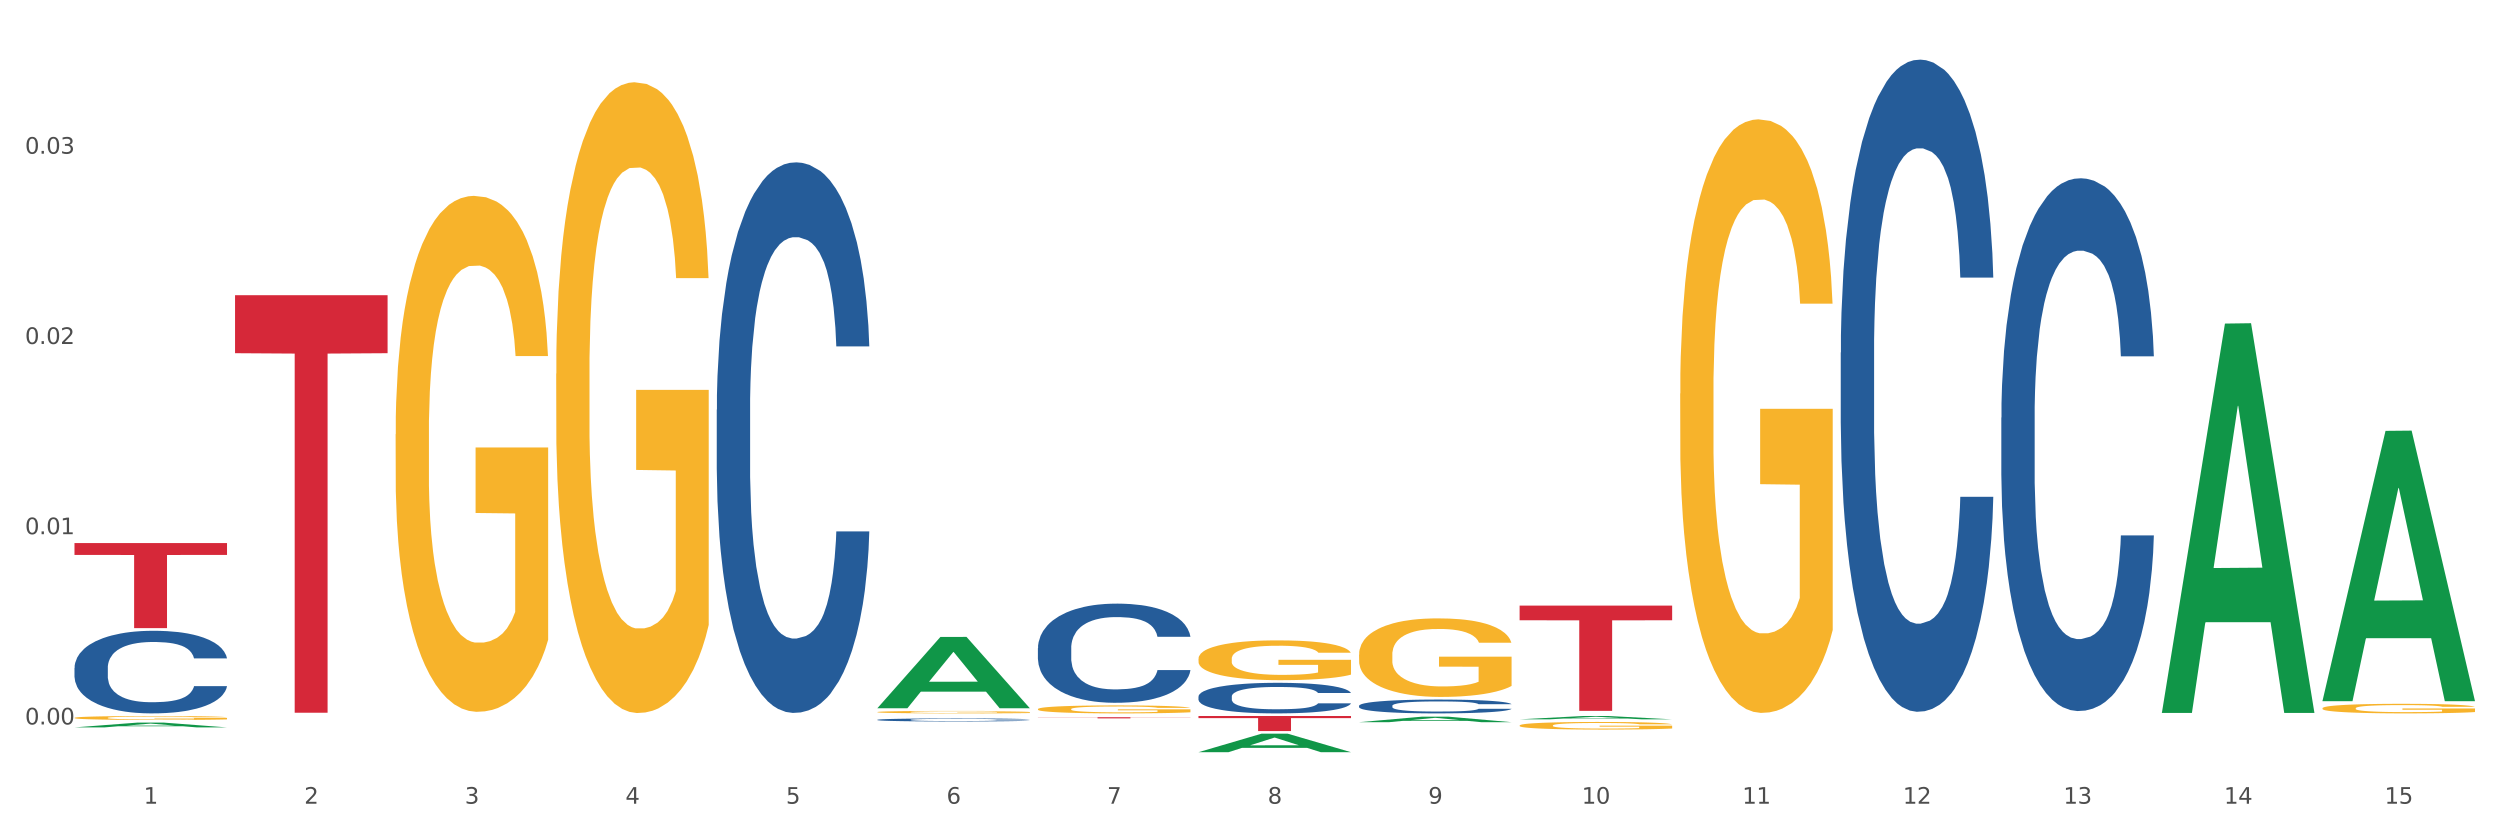 <?xml version="1.0" encoding="utf-8" standalone="no"?>
<!DOCTYPE svg PUBLIC "-//W3C//DTD SVG 1.1//EN"
  "http://www.w3.org/Graphics/SVG/1.1/DTD/svg11.dtd">
<svg xmlns:xlink="http://www.w3.org/1999/xlink" width="1080pt" height="360pt" viewBox="0 0 1080 360" xmlns="http://www.w3.org/2000/svg" version="1.1">
 <rect x="0" y="0" width="1080" height="360" fill="#333333" stroke="none"/>
 <defs>
  <style type="text/css">*{stroke-linejoin: round; stroke-linecap: butt}</style>
 </defs>
 <g id="figure_1">
  <g id="patch_1">
   <path d="M 0 360 
L 1080 360 
L 1080 0 
L 0 0 
z
" style="fill: #ffffff; stroke: #ffffff; stroke-linejoin: miter"/>
  </g>
  <g id="axes_1">
   <g id="matplotlib.axis_1">
    <g id="xtick_1">
     <g id="text_1">
      <!-- 1 -->
      <g style="fill: #4d4d4d" transform="translate(62.07 347.204) scale(0.096 -0.096)">
       <defs>
        <path id="DejaVuSans-31" d="M 794 531 
L 1825 531 
L 1825 4091 
L 703 3866 
L 703 4441 
L 1819 4666 
L 2450 4666 
L 2450 531 
L 3481 531 
L 3481 0 
L 794 0 
L 794 531 
z
" transform="scale(0.016)"/>
       </defs>
       <use xlink:href="#DejaVuSans-31"/>
      </g>
     </g>
    </g>
    <g id="xtick_2">
     <g id="text_2">
      <!-- 2 -->
      <g style="fill: #4d4d4d" transform="translate(131.436 347.204) scale(0.096 -0.096)">
       <defs>
        <path id="DejaVuSans-32" d="M 1228 531 
L 3431 531 
L 3431 0 
L 469 0 
L 469 531 
Q 828 903 1448 1529 
Q 2069 2156 2228 2338 
Q 2531 2678 2651 2914 
Q 2772 3150 2772 3378 
Q 2772 3750 2511 3984 
Q 2250 4219 1831 4219 
Q 1534 4219 1204 4116 
Q 875 4013 500 3803 
L 500 4441 
Q 881 4594 1212 4672 
Q 1544 4750 1819 4750 
Q 2544 4750 2975 4387 
Q 3406 4025 3406 3419 
Q 3406 3131 3298 2873 
Q 3191 2616 2906 2266 
Q 2828 2175 2409 1742 
Q 1991 1309 1228 531 
z
" transform="scale(0.016)"/>
       </defs>
       <use xlink:href="#DejaVuSans-32"/>
      </g>
     </g>
    </g>
    <g id="xtick_3">
     <g id="text_3">
      <!-- 3 -->
      <g style="fill: #4d4d4d" transform="translate(200.802 347.204) scale(0.096 -0.096)">
       <defs>
        <path id="DejaVuSans-33" d="M 2597 2516 
Q 3050 2419 3304 2112 
Q 3559 1806 3559 1356 
Q 3559 666 3084 287 
Q 2609 -91 1734 -91 
Q 1441 -91 1130 -33 
Q 819 25 488 141 
L 488 750 
Q 750 597 1062 519 
Q 1375 441 1716 441 
Q 2309 441 2620 675 
Q 2931 909 2931 1356 
Q 2931 1769 2642 2001 
Q 2353 2234 1838 2234 
L 1294 2234 
L 1294 2753 
L 1863 2753 
Q 2328 2753 2575 2939 
Q 2822 3125 2822 3475 
Q 2822 3834 2567 4026 
Q 2313 4219 1838 4219 
Q 1578 4219 1281 4162 
Q 984 4106 628 3988 
L 628 4550 
Q 988 4650 1302 4700 
Q 1616 4750 1894 4750 
Q 2613 4750 3031 4423 
Q 3450 4097 3450 3541 
Q 3450 3153 3228 2886 
Q 3006 2619 2597 2516 
z
" transform="scale(0.016)"/>
       </defs>
       <use xlink:href="#DejaVuSans-33"/>
      </g>
     </g>
    </g>
    <g id="xtick_4">
     <g id="text_4">
      <!-- 4 -->
      <g style="fill: #4d4d4d" transform="translate(270.169 347.204) scale(0.096 -0.096)">
       <defs>
        <path id="DejaVuSans-34" d="M 2419 4116 
L 825 1625 
L 2419 1625 
L 2419 4116 
z
M 2253 4666 
L 3047 4666 
L 3047 1625 
L 3713 1625 
L 3713 1100 
L 3047 1100 
L 3047 0 
L 2419 0 
L 2419 1100 
L 313 1100 
L 313 1709 
L 2253 4666 
z
" transform="scale(0.016)"/>
       </defs>
       <use xlink:href="#DejaVuSans-34"/>
      </g>
     </g>
    </g>
    <g id="xtick_5">
     <g id="text_5">
      <!-- 5 -->
      <g style="fill: #4d4d4d" transform="translate(339.535 347.204) scale(0.096 -0.096)">
       <defs>
        <path id="DejaVuSans-35" d="M 691 4666 
L 3169 4666 
L 3169 4134 
L 1269 4134 
L 1269 2991 
Q 1406 3038 1543 3061 
Q 1681 3084 1819 3084 
Q 2600 3084 3056 2656 
Q 3513 2228 3513 1497 
Q 3513 744 3044 326 
Q 2575 -91 1722 -91 
Q 1428 -91 1123 -41 
Q 819 9 494 109 
L 494 744 
Q 775 591 1075 516 
Q 1375 441 1709 441 
Q 2250 441 2565 725 
Q 2881 1009 2881 1497 
Q 2881 1984 2565 2268 
Q 2250 2553 1709 2553 
Q 1456 2553 1204 2497 
Q 953 2441 691 2322 
L 691 4666 
z
" transform="scale(0.016)"/>
       </defs>
       <use xlink:href="#DejaVuSans-35"/>
      </g>
     </g>
    </g>
    <g id="xtick_6">
     <g id="text_6">
      <!-- 6 -->
      <g style="fill: #4d4d4d" transform="translate(408.901 347.204) scale(0.096 -0.096)">
       <defs>
        <path id="DejaVuSans-36" d="M 2113 2584 
Q 1688 2584 1439 2293 
Q 1191 2003 1191 1497 
Q 1191 994 1439 701 
Q 1688 409 2113 409 
Q 2538 409 2786 701 
Q 3034 994 3034 1497 
Q 3034 2003 2786 2293 
Q 2538 2584 2113 2584 
z
M 3366 4563 
L 3366 3988 
Q 3128 4100 2886 4159 
Q 2644 4219 2406 4219 
Q 1781 4219 1451 3797 
Q 1122 3375 1075 2522 
Q 1259 2794 1537 2939 
Q 1816 3084 2150 3084 
Q 2853 3084 3261 2657 
Q 3669 2231 3669 1497 
Q 3669 778 3244 343 
Q 2819 -91 2113 -91 
Q 1303 -91 875 529 
Q 447 1150 447 2328 
Q 447 3434 972 4092 
Q 1497 4750 2381 4750 
Q 2619 4750 2861 4703 
Q 3103 4656 3366 4563 
z
" transform="scale(0.016)"/>
       </defs>
       <use xlink:href="#DejaVuSans-36"/>
      </g>
     </g>
    </g>
    <g id="xtick_7">
     <g id="text_7">
      <!-- 7 -->
      <g style="fill: #4d4d4d" transform="translate(478.267 347.204) scale(0.096 -0.096)">
       <defs>
        <path id="DejaVuSans-37" d="M 525 4666 
L 3525 4666 
L 3525 4397 
L 1831 0 
L 1172 0 
L 2766 4134 
L 525 4134 
L 525 4666 
z
" transform="scale(0.016)"/>
       </defs>
       <use xlink:href="#DejaVuSans-37"/>
      </g>
     </g>
    </g>
    <g id="xtick_8">
     <g id="text_8">
      <!-- 8 -->
      <g style="fill: #4d4d4d" transform="translate(547.634 347.204) scale(0.096 -0.096)">
       <defs>
        <path id="DejaVuSans-38" d="M 2034 2216 
Q 1584 2216 1326 1975 
Q 1069 1734 1069 1313 
Q 1069 891 1326 650 
Q 1584 409 2034 409 
Q 2484 409 2743 651 
Q 3003 894 3003 1313 
Q 3003 1734 2745 1975 
Q 2488 2216 2034 2216 
z
M 1403 2484 
Q 997 2584 770 2862 
Q 544 3141 544 3541 
Q 544 4100 942 4425 
Q 1341 4750 2034 4750 
Q 2731 4750 3128 4425 
Q 3525 4100 3525 3541 
Q 3525 3141 3298 2862 
Q 3072 2584 2669 2484 
Q 3125 2378 3379 2068 
Q 3634 1759 3634 1313 
Q 3634 634 3220 271 
Q 2806 -91 2034 -91 
Q 1263 -91 848 271 
Q 434 634 434 1313 
Q 434 1759 690 2068 
Q 947 2378 1403 2484 
z
M 1172 3481 
Q 1172 3119 1398 2916 
Q 1625 2713 2034 2713 
Q 2441 2713 2670 2916 
Q 2900 3119 2900 3481 
Q 2900 3844 2670 4047 
Q 2441 4250 2034 4250 
Q 1625 4250 1398 4047 
Q 1172 3844 1172 3481 
z
" transform="scale(0.016)"/>
       </defs>
       <use xlink:href="#DejaVuSans-38"/>
      </g>
     </g>
    </g>
    <g id="xtick_9">
     <g id="text_9">
      <!-- 9 -->
      <g style="fill: #4d4d4d" transform="translate(617 347.204) scale(0.096 -0.096)">
       <defs>
        <path id="DejaVuSans-39" d="M 703 97 
L 703 672 
Q 941 559 1184 500 
Q 1428 441 1663 441 
Q 2288 441 2617 861 
Q 2947 1281 2994 2138 
Q 2813 1869 2534 1725 
Q 2256 1581 1919 1581 
Q 1219 1581 811 2004 
Q 403 2428 403 3163 
Q 403 3881 828 4315 
Q 1253 4750 1959 4750 
Q 2769 4750 3195 4129 
Q 3622 3509 3622 2328 
Q 3622 1225 3098 567 
Q 2575 -91 1691 -91 
Q 1453 -91 1209 -44 
Q 966 3 703 97 
z
M 1959 2075 
Q 2384 2075 2632 2365 
Q 2881 2656 2881 3163 
Q 2881 3666 2632 3958 
Q 2384 4250 1959 4250 
Q 1534 4250 1286 3958 
Q 1038 3666 1038 3163 
Q 1038 2656 1286 2365 
Q 1534 2075 1959 2075 
z
" transform="scale(0.016)"/>
       </defs>
       <use xlink:href="#DejaVuSans-39"/>
      </g>
     </g>
    </g>
    <g id="xtick_10">
     <g id="text_10">
      <!-- 10 -->
      <g style="fill: #4d4d4d" transform="translate(683.312 347.204) scale(0.096 -0.096)">
       <defs>
        <path id="DejaVuSans-30" d="M 2034 4250 
Q 1547 4250 1301 3770 
Q 1056 3291 1056 2328 
Q 1056 1369 1301 889 
Q 1547 409 2034 409 
Q 2525 409 2770 889 
Q 3016 1369 3016 2328 
Q 3016 3291 2770 3770 
Q 2525 4250 2034 4250 
z
M 2034 4750 
Q 2819 4750 3233 4129 
Q 3647 3509 3647 2328 
Q 3647 1150 3233 529 
Q 2819 -91 2034 -91 
Q 1250 -91 836 529 
Q 422 1150 422 2328 
Q 422 3509 836 4129 
Q 1250 4750 2034 4750 
z
" transform="scale(0.016)"/>
       </defs>
       <use xlink:href="#DejaVuSans-31"/>
       <use xlink:href="#DejaVuSans-30" transform="translate(63.623 0)"/>
      </g>
     </g>
    </g>
    <g id="xtick_11">
     <g id="text_11">
      <!-- 11 -->
      <g style="fill: #4d4d4d" transform="translate(752.678 347.204) scale(0.096 -0.096)">
       <use xlink:href="#DejaVuSans-31"/>
       <use xlink:href="#DejaVuSans-31" transform="translate(63.623 0)"/>
      </g>
     </g>
    </g>
    <g id="xtick_12">
     <g id="text_12">
      <!-- 12 -->
      <g style="fill: #4d4d4d" transform="translate(822.044 347.204) scale(0.096 -0.096)">
       <use xlink:href="#DejaVuSans-31"/>
       <use xlink:href="#DejaVuSans-32" transform="translate(63.623 0)"/>
      </g>
     </g>
    </g>
    <g id="xtick_13">
     <g id="text_13">
      <!-- 13 -->
      <g style="fill: #4d4d4d" transform="translate(891.411 347.204) scale(0.096 -0.096)">
       <use xlink:href="#DejaVuSans-31"/>
       <use xlink:href="#DejaVuSans-33" transform="translate(63.623 0)"/>
      </g>
     </g>
    </g>
    <g id="xtick_14">
     <g id="text_14">
      <!-- 14 -->
      <g style="fill: #4d4d4d" transform="translate(960.777 347.204) scale(0.096 -0.096)">
       <use xlink:href="#DejaVuSans-31"/>
       <use xlink:href="#DejaVuSans-34" transform="translate(63.623 0)"/>
      </g>
     </g>
    </g>
    <g id="xtick_15">
     <g id="text_15">
      <!-- 15 -->
      <g style="fill: #4d4d4d" transform="translate(1030.143 347.204) scale(0.096 -0.096)">
       <use xlink:href="#DejaVuSans-31"/>
       <use xlink:href="#DejaVuSans-35" transform="translate(63.623 0)"/>
      </g>
     </g>
    </g>
    <g id="xtick_16"/>
    <g id="xtick_17"/>
    <g id="xtick_18"/>
    <g id="xtick_19"/>
    <g id="xtick_20"/>
    <g id="xtick_21"/>
    <g id="xtick_22"/>
    <g id="xtick_23"/>
    <g id="xtick_24"/>
    <g id="xtick_25"/>
    <g id="xtick_26"/>
    <g id="xtick_27"/>
    <g id="xtick_28"/>
    <g id="xtick_29"/>
   </g>
   <g id="matplotlib.axis_2">
    <g id="ytick_1">
     <g id="text_16">
      <!-- 0.00 -->
      <g style="fill: #4d4d4d" transform="translate(10.8 312.968) scale(0.096 -0.096)">
       <defs>
        <path id="DejaVuSans-2e" d="M 684 794 
L 1344 794 
L 1344 0 
L 684 0 
L 684 794 
z
" transform="scale(0.016)"/>
       </defs>
       <use xlink:href="#DejaVuSans-30"/>
       <use xlink:href="#DejaVuSans-2e" transform="translate(63.623 0)"/>
       <use xlink:href="#DejaVuSans-30" transform="translate(95.41 0)"/>
       <use xlink:href="#DejaVuSans-30" transform="translate(159.033 0)"/>
      </g>
     </g>
    </g>
    <g id="ytick_2">
     <g id="text_17">
      <!-- 0.01 -->
      <g style="fill: #4d4d4d" transform="translate(10.8 230.781) scale(0.096 -0.096)">
       <use xlink:href="#DejaVuSans-30"/>
       <use xlink:href="#DejaVuSans-2e" transform="translate(63.623 0)"/>
       <use xlink:href="#DejaVuSans-30" transform="translate(95.41 0)"/>
       <use xlink:href="#DejaVuSans-31" transform="translate(159.033 0)"/>
      </g>
     </g>
    </g>
    <g id="ytick_3">
     <g id="text_18">
      <!-- 0.02 -->
      <g style="fill: #4d4d4d" transform="translate(10.8 148.594) scale(0.096 -0.096)">
       <use xlink:href="#DejaVuSans-30"/>
       <use xlink:href="#DejaVuSans-2e" transform="translate(63.623 0)"/>
       <use xlink:href="#DejaVuSans-30" transform="translate(95.41 0)"/>
       <use xlink:href="#DejaVuSans-32" transform="translate(159.033 0)"/>
      </g>
     </g>
    </g>
    <g id="ytick_4">
     <g id="text_19">
      <!-- 0.03 -->
      <g style="fill: #4d4d4d" transform="translate(10.8 66.407) scale(0.096 -0.096)">
       <use xlink:href="#DejaVuSans-30"/>
       <use xlink:href="#DejaVuSans-2e" transform="translate(63.623 0)"/>
       <use xlink:href="#DejaVuSans-30" transform="translate(95.41 0)"/>
       <use xlink:href="#DejaVuSans-33" transform="translate(159.033 0)"/>
      </g>
     </g>
    </g>
    <g id="ytick_5"/>
    <g id="ytick_6"/>
    <g id="ytick_7"/>
    <g id="ytick_8"/>
   </g>
   <g id="PolyCollection_1">
    <path d="M 32.175 314.234 
L 32.243 314.232 
L 59.417 312.16 
L 70.695 312.158 
L 98.073 314.238 
L 85.029 314.238 
L 79.119 313.753 
L 51.061 313.753 
L 50.857 313.761 
L 45.151 314.238 
L 32.175 314.238 
L 32.175 314.234 
L 54.594 313.464 
L 75.586 313.462 
L 65.192 312.601 
L 65.056 312.598 
L 64.92 312.603 
L 54.526 313.462 
L 54.594 313.464 
L 32.175 314.234 
z
" clip-path="url(#pb094980511)" style="fill: #109648"/>
    <path d="M 587.105 304.895 
L 587.183 304.889 
L 587.183 304.737 
L 587.416 304.529 
L 588.273 304.147 
L 589.364 303.858 
L 591.233 303.519 
L 592.246 303.377 
L 593.57 303.219 
L 596.296 302.963 
L 599.412 302.744 
L 601.593 302.624 
L 603.229 302.548 
L 606.89 302.411 
L 608.993 302.351 
L 611.174 302.302 
L 613.043 302.269 
L 616.159 302.231 
L 618.652 302.215 
L 621.534 302.209 
L 623.948 302.215 
L 627.142 302.237 
L 631.816 302.302 
L 633.607 302.34 
L 636.022 302.406 
L 638.514 302.493 
L 640.54 302.58 
L 642.877 302.706 
L 645.291 302.87 
L 647.628 303.077 
L 649.264 303.268 
L 650.588 303.47 
L 651.756 303.716 
L 652.613 303.983 
L 653.003 304.207 
L 638.748 304.207 
L 638.359 304.005 
L 637.58 303.787 
L 636.801 303.639 
L 635.944 303.519 
L 634.62 303.383 
L 633.451 303.296 
L 631.504 303.192 
L 629.713 303.126 
L 628.233 303.088 
L 626.441 303.055 
L 622.624 303.023 
L 619.898 303.023 
L 618.184 303.034 
L 616.081 303.061 
L 614.29 303.099 
L 612.186 303.165 
L 610.551 303.235 
L 608.915 303.328 
L 607.98 303.394 
L 606.578 303.514 
L 605.643 303.612 
L 604.397 303.781 
L 603.696 303.901 
L 602.45 304.213 
L 601.905 304.442 
L 601.671 304.6 
L 601.515 304.775 
L 601.515 305.626 
L 601.982 306.009 
L 602.372 306.172 
L 602.995 306.358 
L 604.163 306.598 
L 605.877 306.833 
L 607.669 307.002 
L 609.149 307.106 
L 610.551 307.182 
L 611.953 307.242 
L 613.666 307.297 
L 615.069 307.33 
L 617.172 307.362 
L 619.664 307.379 
L 621.612 307.379 
L 625.584 307.351 
L 627.376 307.324 
L 629.089 307.286 
L 630.959 307.226 
L 632.439 307.16 
L 633.296 307.111 
L 634.698 307.007 
L 635.788 306.898 
L 636.723 306.773 
L 637.346 306.664 
L 638.047 306.5 
L 638.592 306.314 
L 638.748 306.216 
L 653.003 306.216 
L 652.691 306.412 
L 652.146 306.604 
L 651.055 306.86 
L 650.199 307.007 
L 648.874 307.188 
L 647.472 307.34 
L 645.525 307.51 
L 643.733 307.635 
L 641.864 307.744 
L 639.839 307.843 
L 636.178 307.979 
L 634.853 308.017 
L 632.049 308.083 
L 629.868 308.121 
L 626.675 308.159 
L 623.403 308.181 
L 619.976 308.187 
L 616.938 308.176 
L 613.589 308.143 
L 611.485 308.11 
L 609.149 308.061 
L 606.422 307.985 
L 603.852 307.892 
L 601.437 307.783 
L 599.178 307.657 
L 597.075 307.515 
L 594.349 307.28 
L 592.324 307.051 
L 590.844 306.838 
L 589.831 306.658 
L 588.818 306.429 
L 588.273 306.271 
L 587.416 305.888 
L 587.105 305.534 
L 587.105 304.895 
z
" clip-path="url(#pb094980511)" style="fill: #255c99"/>
    <path d="M 517.739 300.911 
L 517.816 300.899 
L 517.816 300.561 
L 518.05 300.102 
L 518.907 299.258 
L 519.997 298.618 
L 521.867 297.87 
L 522.88 297.556 
L 524.204 297.206 
L 526.93 296.639 
L 530.046 296.157 
L 532.227 295.891 
L 533.863 295.722 
L 537.523 295.421 
L 539.627 295.288 
L 541.808 295.179 
L 543.677 295.107 
L 546.793 295.022 
L 549.285 294.986 
L 552.167 294.974 
L 554.582 294.986 
L 557.776 295.035 
L 562.449 295.179 
L 564.241 295.264 
L 566.656 295.409 
L 569.148 295.602 
L 571.173 295.795 
L 573.51 296.072 
L 575.925 296.434 
L 578.262 296.893 
L 579.898 297.315 
L 581.222 297.761 
L 582.39 298.304 
L 583.247 298.896 
L 583.636 299.39 
L 569.382 299.39 
L 568.992 298.944 
L 568.214 298.461 
L 567.435 298.135 
L 566.578 297.87 
L 565.254 297.568 
L 564.085 297.375 
L 562.138 297.146 
L 560.346 297.001 
L 558.866 296.917 
L 557.075 296.844 
L 553.258 296.772 
L 550.532 296.772 
L 548.818 296.796 
L 546.715 296.856 
L 544.923 296.941 
L 542.82 297.086 
L 541.184 297.243 
L 539.549 297.448 
L 538.614 297.593 
L 537.212 297.858 
L 536.277 298.075 
L 535.031 298.449 
L 534.33 298.715 
L 533.084 299.402 
L 532.538 299.909 
L 532.305 300.259 
L 532.149 300.645 
L 532.149 302.528 
L 532.616 303.372 
L 533.006 303.734 
L 533.629 304.144 
L 534.797 304.675 
L 536.511 305.194 
L 538.302 305.568 
L 539.782 305.797 
L 541.184 305.966 
L 542.587 306.099 
L 544.3 306.22 
L 545.702 306.292 
L 547.805 306.365 
L 550.298 306.401 
L 552.245 306.401 
L 556.218 306.34 
L 558.009 306.28 
L 559.723 306.196 
L 561.593 306.063 
L 563.073 305.918 
L 563.929 305.81 
L 565.331 305.58 
L 566.422 305.339 
L 567.357 305.061 
L 567.98 304.82 
L 568.681 304.458 
L 569.226 304.048 
L 569.382 303.831 
L 583.636 303.831 
L 583.325 304.265 
L 582.78 304.687 
L 581.689 305.254 
L 580.832 305.58 
L 579.508 305.978 
L 578.106 306.316 
L 576.159 306.69 
L 574.367 306.968 
L 572.498 307.209 
L 570.472 307.426 
L 566.811 307.728 
L 565.487 307.812 
L 562.683 307.957 
L 560.502 308.042 
L 557.308 308.126 
L 554.037 308.174 
L 550.61 308.187 
L 547.572 308.162 
L 544.222 308.09 
L 542.119 308.018 
L 539.782 307.909 
L 537.056 307.74 
L 534.486 307.535 
L 532.071 307.294 
L 529.812 307.016 
L 527.709 306.702 
L 524.983 306.184 
L 522.957 305.677 
L 521.477 305.206 
L 520.465 304.808 
L 519.452 304.301 
L 518.907 303.951 
L 518.05 303.107 
L 517.739 302.322 
L 517.739 300.911 
z
" clip-path="url(#pb094980511)" style="fill: #255c99"/>
    <path d="M 379.006 310.949 
L 379.084 310.948 
L 379.084 310.915 
L 379.318 310.869 
L 380.175 310.786 
L 381.265 310.722 
L 383.134 310.648 
L 384.147 310.617 
L 385.471 310.583 
L 388.198 310.526 
L 391.313 310.479 
L 393.494 310.452 
L 395.13 310.436 
L 398.791 310.406 
L 400.894 310.393 
L 403.075 310.382 
L 404.945 310.375 
L 408.06 310.366 
L 410.553 310.363 
L 413.435 310.362 
L 415.85 310.363 
L 419.043 310.368 
L 423.717 310.382 
L 425.509 310.39 
L 427.923 310.405 
L 430.416 310.424 
L 432.441 310.443 
L 434.778 310.47 
L 437.193 310.506 
L 439.529 310.552 
L 441.165 310.593 
L 442.489 310.638 
L 443.658 310.691 
L 444.515 310.75 
L 444.904 310.799 
L 430.65 310.799 
L 430.26 310.755 
L 429.481 310.707 
L 428.702 310.675 
L 427.845 310.648 
L 426.521 310.618 
L 425.353 310.599 
L 423.405 310.577 
L 421.614 310.562 
L 420.134 310.554 
L 418.342 310.547 
L 414.526 310.54 
L 411.799 310.54 
L 410.086 310.542 
L 407.982 310.548 
L 406.191 310.556 
L 404.088 310.571 
L 402.452 310.586 
L 400.816 310.607 
L 399.882 310.621 
L 398.479 310.647 
L 397.545 310.669 
L 396.298 310.706 
L 395.597 310.732 
L 394.351 310.8 
L 393.806 310.85 
L 393.572 310.885 
L 393.416 310.923 
L 393.416 311.109 
L 393.884 311.193 
L 394.273 311.229 
L 394.896 311.27 
L 396.065 311.322 
L 397.778 311.373 
L 399.57 311.41 
L 401.05 311.433 
L 402.452 311.45 
L 403.854 311.463 
L 405.568 311.475 
L 406.97 311.482 
L 409.073 311.489 
L 411.566 311.493 
L 413.513 311.493 
L 417.485 311.487 
L 419.277 311.481 
L 420.991 311.473 
L 422.86 311.459 
L 424.34 311.445 
L 425.197 311.434 
L 426.599 311.412 
L 427.69 311.388 
L 428.624 311.36 
L 429.247 311.336 
L 429.948 311.301 
L 430.494 311.26 
L 430.65 311.238 
L 444.904 311.238 
L 444.592 311.281 
L 444.047 311.323 
L 442.957 311.379 
L 442.1 311.412 
L 440.776 311.451 
L 439.374 311.485 
L 437.426 311.522 
L 435.635 311.549 
L 433.765 311.573 
L 431.74 311.594 
L 428.079 311.624 
L 426.755 311.633 
L 423.951 311.647 
L 421.77 311.655 
L 418.576 311.664 
L 415.304 311.668 
L 411.877 311.67 
L 408.839 311.667 
L 405.49 311.66 
L 403.387 311.653 
L 401.05 311.642 
L 398.324 311.625 
L 395.753 311.605 
L 393.339 311.581 
L 391.08 311.554 
L 388.976 311.523 
L 386.25 311.471 
L 384.225 311.421 
L 382.745 311.375 
L 381.732 311.335 
L 380.72 311.285 
L 380.175 311.25 
L 379.318 311.167 
L 379.006 311.089 
L 379.006 310.949 
z
" clip-path="url(#pb094980511)" style="fill: #255c99"/>
    <path d="M 309.64 177.006 
L 309.718 176.789 
L 309.718 170.707 
L 309.951 162.453 
L 310.808 147.248 
L 311.899 135.735 
L 313.768 122.268 
L 314.781 116.62 
L 316.105 110.321 
L 318.831 100.111 
L 321.947 91.423 
L 324.128 86.644 
L 325.764 83.603 
L 329.425 78.173 
L 331.528 75.783 
L 333.709 73.828 
L 335.578 72.525 
L 338.694 71.004 
L 341.187 70.353 
L 344.069 70.136 
L 346.484 70.353 
L 349.677 71.222 
L 354.351 73.828 
L 356.142 75.349 
L 358.557 77.955 
L 361.05 81.431 
L 363.075 84.906 
L 365.412 89.902 
L 367.826 96.419 
L 370.163 104.673 
L 371.799 112.276 
L 373.123 120.313 
L 374.291 130.087 
L 375.148 140.731 
L 375.538 149.637 
L 361.283 149.637 
L 360.894 141.6 
L 360.115 132.911 
L 359.336 127.046 
L 358.479 122.268 
L 357.155 116.837 
L 355.987 113.362 
L 354.039 109.235 
L 352.248 106.628 
L 350.768 105.107 
L 348.976 103.804 
L 345.159 102.501 
L 342.433 102.501 
L 340.719 102.935 
L 338.616 104.021 
L 336.825 105.542 
L 334.722 108.149 
L 333.086 110.972 
L 331.45 114.665 
L 330.515 117.272 
L 329.113 122.05 
L 328.179 125.96 
L 326.932 132.694 
L 326.231 137.473 
L 324.985 149.854 
L 324.44 158.977 
L 324.206 165.277 
L 324.05 172.227 
L 324.05 206.113 
L 324.518 221.318 
L 324.907 227.835 
L 325.53 235.22 
L 326.699 244.778 
L 328.412 254.118 
L 330.204 260.852 
L 331.684 264.979 
L 333.086 268.02 
L 334.488 270.409 
L 336.202 272.582 
L 337.604 273.885 
L 339.707 275.188 
L 342.199 275.84 
L 344.147 275.84 
L 348.119 274.754 
L 349.911 273.668 
L 351.624 272.147 
L 353.494 269.758 
L 354.974 267.151 
L 355.831 265.196 
L 357.233 261.069 
L 358.323 256.725 
L 359.258 251.729 
L 359.881 247.384 
L 360.582 240.868 
L 361.127 233.483 
L 361.283 229.573 
L 375.538 229.573 
L 375.226 237.393 
L 374.681 244.995 
L 373.59 255.204 
L 372.734 261.069 
L 371.409 268.237 
L 370.007 274.319 
L 368.06 281.053 
L 366.268 286.049 
L 364.399 290.393 
L 362.374 294.303 
L 358.713 299.734 
L 357.389 301.254 
L 354.584 303.861 
L 352.403 305.381 
L 349.21 306.902 
L 345.938 307.771 
L 342.511 307.988 
L 339.473 307.554 
L 336.124 306.25 
L 334.021 304.947 
L 331.684 302.992 
L 328.957 299.951 
L 326.387 296.258 
L 323.972 291.914 
L 321.713 286.918 
L 319.61 281.27 
L 316.884 271.93 
L 314.859 262.807 
L 313.379 254.335 
L 312.366 247.167 
L 311.354 238.044 
L 310.808 231.745 
L 309.951 216.54 
L 309.64 202.421 
L 309.64 177.006 
z
" clip-path="url(#pb094980511)" style="fill: #255c99"/>
    <path d="M 656.471 261.632 
L 722.369 261.632 
L 722.369 267.95 
L 696.447 267.993 
L 696.447 307.099 
L 682.237 307.099 
L 682.237 267.993 
L 656.471 267.95 
L 656.471 261.675 
L 656.471 261.632 
z
" clip-path="url(#pb094980511)" style="fill: #d62839"/>
    <path d="M 517.739 309.321 
L 583.636 309.321 
L 583.636 310.222 
L 557.715 310.228 
L 557.715 315.808 
L 543.504 315.808 
L 543.504 310.228 
L 517.739 310.222 
L 517.739 309.327 
L 517.739 309.321 
z
" clip-path="url(#pb094980511)" style="fill: #d62839"/>
    <path d="M 448.372 309.836 
L 514.27 309.836 
L 514.27 309.906 
L 488.348 309.906 
L 488.348 310.339 
L 474.138 310.339 
L 474.138 309.906 
L 448.372 309.906 
L 448.372 309.836 
L 448.372 309.836 
z
" clip-path="url(#pb094980511)" style="fill: #d62839"/>
    <path d="M 101.541 127.513 
L 167.439 127.513 
L 167.439 152.58 
L 141.517 152.749 
L 141.517 307.892 
L 127.307 307.892 
L 127.307 152.749 
L 101.541 152.58 
L 101.541 127.683 
L 101.541 127.513 
z
" clip-path="url(#pb094980511)" style="fill: #d62839"/>
    <path d="M 32.175 234.612 
L 98.073 234.612 
L 98.073 239.719 
L 72.151 239.753 
L 72.151 271.361 
L 57.941 271.361 
L 57.941 239.753 
L 32.175 239.719 
L 32.175 234.646 
L 32.175 234.612 
z
" clip-path="url(#pb094980511)" style="fill: #d62839"/>
    <path d="M 795.203 152.347 
L 795.281 152.09 
L 795.281 144.886 
L 795.515 135.109 
L 796.372 117.098 
L 797.462 103.462 
L 799.332 87.51 
L 800.344 80.82 
L 801.669 73.359 
L 804.395 61.266 
L 807.511 50.974 
L 809.692 45.314 
L 811.327 41.712 
L 814.988 35.279 
L 817.092 32.449 
L 819.273 30.133 
L 821.142 28.59 
L 824.258 26.789 
L 826.75 26.017 
L 829.632 25.759 
L 832.047 26.017 
L 835.241 27.046 
L 839.914 30.133 
L 841.706 31.935 
L 844.121 35.022 
L 846.613 39.139 
L 848.638 43.255 
L 850.975 49.173 
L 853.39 56.892 
L 855.727 66.669 
L 857.362 75.674 
L 858.687 85.194 
L 859.855 96.772 
L 860.712 109.379 
L 861.101 119.928 
L 846.847 119.928 
L 846.457 110.409 
L 845.678 100.117 
L 844.899 93.17 
L 844.043 87.51 
L 842.718 81.077 
L 841.55 76.961 
L 839.603 72.072 
L 837.811 68.985 
L 836.331 67.184 
L 834.54 65.64 
L 830.723 64.096 
L 827.997 64.096 
L 826.283 64.611 
L 824.18 65.897 
L 822.388 67.698 
L 820.285 70.786 
L 818.649 74.13 
L 817.014 78.504 
L 816.079 81.592 
L 814.677 87.252 
L 813.742 91.884 
L 812.496 99.86 
L 811.795 105.52 
L 810.548 120.186 
L 810.003 130.992 
L 809.77 138.453 
L 809.614 146.687 
L 809.614 186.824 
L 810.081 204.835 
L 810.471 212.554 
L 811.094 221.302 
L 812.262 232.622 
L 813.976 243.686 
L 815.767 251.662 
L 817.247 256.551 
L 818.649 260.153 
L 820.051 262.983 
L 821.765 265.556 
L 823.167 267.1 
L 825.27 268.643 
L 827.763 269.415 
L 829.71 269.415 
L 833.683 268.129 
L 835.474 266.842 
L 837.188 265.041 
L 839.057 262.211 
L 840.537 259.123 
L 841.394 256.808 
L 842.796 251.919 
L 843.887 246.773 
L 844.822 240.856 
L 845.445 235.71 
L 846.146 227.991 
L 846.691 219.243 
L 846.847 214.612 
L 861.101 214.612 
L 860.79 223.874 
L 860.245 232.88 
L 859.154 244.972 
L 858.297 251.919 
L 856.973 260.41 
L 855.571 267.614 
L 853.624 275.59 
L 851.832 281.508 
L 849.963 286.654 
L 847.937 291.285 
L 844.276 297.717 
L 842.952 299.518 
L 840.148 302.606 
L 837.967 304.407 
L 834.773 306.208 
L 831.502 307.237 
L 828.074 307.494 
L 825.037 306.98 
L 821.687 305.436 
L 819.584 303.892 
L 817.247 301.577 
L 814.521 297.975 
L 811.951 293.601 
L 809.536 288.455 
L 807.277 282.537 
L 805.174 275.847 
L 802.448 264.784 
L 800.422 253.978 
L 798.942 243.943 
L 797.93 235.453 
L 796.917 224.646 
L 796.372 217.185 
L 795.515 199.174 
L 795.203 182.45 
L 795.203 152.347 
z
" clip-path="url(#pb094980511)" style="fill: #255c99"/>
    <path d="M 32.175 288.532 
L 32.253 288.5 
L 32.253 287.587 
L 32.487 286.348 
L 33.343 284.067 
L 34.434 282.339 
L 36.303 280.318 
L 37.316 279.471 
L 38.64 278.526 
L 41.366 276.994 
L 44.482 275.69 
L 46.663 274.973 
L 48.299 274.517 
L 51.96 273.702 
L 54.063 273.343 
L 56.244 273.05 
L 58.114 272.854 
L 61.229 272.626 
L 63.722 272.528 
L 66.604 272.496 
L 69.019 272.528 
L 72.212 272.659 
L 76.886 273.05 
L 78.677 273.278 
L 81.092 273.669 
L 83.585 274.191 
L 85.61 274.712 
L 87.947 275.462 
L 90.361 276.44 
L 92.698 277.678 
L 94.334 278.819 
L 95.658 280.025 
L 96.827 281.492 
L 97.683 283.089 
L 98.073 284.425 
L 83.818 284.425 
L 83.429 283.219 
L 82.65 281.916 
L 81.871 281.035 
L 81.014 280.318 
L 79.69 279.504 
L 78.522 278.982 
L 76.574 278.363 
L 74.783 277.972 
L 73.303 277.743 
L 71.511 277.548 
L 67.694 277.352 
L 64.968 277.352 
L 63.255 277.417 
L 61.151 277.58 
L 59.36 277.809 
L 57.257 278.2 
L 55.621 278.623 
L 53.985 279.178 
L 53.05 279.569 
L 51.648 280.286 
L 50.714 280.872 
L 49.467 281.883 
L 48.766 282.6 
L 47.52 284.458 
L 46.975 285.827 
L 46.741 286.772 
L 46.585 287.815 
L 46.585 292.9 
L 47.053 295.181 
L 47.442 296.159 
L 48.065 297.267 
L 49.234 298.702 
L 50.947 300.103 
L 52.739 301.114 
L 54.219 301.733 
L 55.621 302.189 
L 57.023 302.548 
L 58.737 302.874 
L 60.139 303.069 
L 62.242 303.265 
L 64.734 303.363 
L 66.682 303.363 
L 70.654 303.2 
L 72.446 303.037 
L 74.16 302.808 
L 76.029 302.45 
L 77.509 302.059 
L 78.366 301.765 
L 79.768 301.146 
L 80.858 300.494 
L 81.793 299.745 
L 82.416 299.093 
L 83.117 298.115 
L 83.663 297.007 
L 83.818 296.42 
L 98.073 296.42 
L 97.761 297.593 
L 97.216 298.734 
L 96.126 300.266 
L 95.269 301.146 
L 93.945 302.222 
L 92.542 303.134 
L 90.595 304.145 
L 88.804 304.895 
L 86.934 305.546 
L 84.909 306.133 
L 81.248 306.948 
L 79.924 307.176 
L 77.12 307.567 
L 74.939 307.795 
L 71.745 308.024 
L 68.473 308.154 
L 65.046 308.187 
L 62.008 308.121 
L 58.659 307.926 
L 56.556 307.73 
L 54.219 307.437 
L 51.493 306.981 
L 48.922 306.426 
L 46.507 305.775 
L 44.248 305.025 
L 42.145 304.177 
L 39.419 302.776 
L 37.394 301.407 
L 35.914 300.136 
L 34.901 299.06 
L 33.889 297.691 
L 33.343 296.746 
L 32.487 294.464 
L 32.175 292.346 
L 32.175 288.532 
z
" clip-path="url(#pb094980511)" style="fill: #255c99"/>
    <path d="M 170.907 187.611 
L 170.985 187.407 
L 170.985 180.079 
L 171.141 173.768 
L 171.919 158.501 
L 173.086 145.88 
L 173.942 139.163 
L 174.798 133.666 
L 175.809 128.17 
L 177.054 122.471 
L 179.31 114.124 
L 180.71 109.85 
L 182.422 105.371 
L 185.534 98.857 
L 187.79 95.193 
L 190.124 92.14 
L 193.937 88.476 
L 196.426 86.847 
L 199.072 85.626 
L 202.261 84.811 
L 204.673 84.608 
L 209.964 85.219 
L 214.476 87.051 
L 216.655 88.476 
L 219.456 90.918 
L 220.934 92.547 
L 223.346 95.804 
L 225.835 100.079 
L 227.547 103.743 
L 230.114 110.664 
L 232.059 117.585 
L 233.849 126.135 
L 234.783 132.038 
L 235.483 137.534 
L 236.105 143.845 
L 236.728 153.819 
L 222.723 153.819 
L 222.179 146.695 
L 221.323 139.977 
L 220.078 133.463 
L 218.989 129.392 
L 217.122 124.303 
L 215.41 121.046 
L 213.62 118.603 
L 211.442 116.567 
L 209.73 115.549 
L 207.319 114.735 
L 202.573 114.939 
L 199.383 116.567 
L 197.204 118.603 
L 195.804 120.435 
L 194.559 122.471 
L 193.159 125.32 
L 191.525 129.595 
L 190.358 133.463 
L 189.191 138.348 
L 188.257 143.234 
L 187.401 148.934 
L 186.701 155.041 
L 186.157 161.351 
L 185.69 169.086 
L 185.301 181.911 
L 185.301 209.799 
L 185.456 216.109 
L 185.845 224.456 
L 186.312 230.766 
L 187.09 238.298 
L 187.79 243.387 
L 189.113 250.715 
L 190.591 256.822 
L 191.758 260.69 
L 192.925 263.947 
L 194.948 268.425 
L 197.204 272.089 
L 199.149 274.328 
L 201.795 276.364 
L 203.584 277.178 
L 205.14 277.585 
L 208.952 277.585 
L 211.675 276.975 
L 214.71 275.55 
L 217.044 273.718 
L 218.989 271.479 
L 221.167 267.814 
L 222.568 264.354 
L 222.568 221.809 
L 205.451 221.606 
L 205.451 193.31 
L 236.805 193.31 
L 236.805 276.364 
L 235.483 280.639 
L 234.004 284.507 
L 232.448 287.967 
L 230.114 292.242 
L 227.314 296.313 
L 224.824 299.163 
L 222.179 301.606 
L 219.067 303.845 
L 215.021 305.881 
L 212.531 306.695 
L 209.419 307.306 
L 205.763 307.509 
L 202.573 307.102 
L 199.461 306.084 
L 196.193 304.252 
L 193.003 301.606 
L 190.591 298.96 
L 188.179 295.703 
L 185.612 291.428 
L 183.589 287.357 
L 182.033 283.692 
L 180.321 279.01 
L 178.454 272.904 
L 177.054 267.407 
L 175.809 261.708 
L 174.486 254.379 
L 173.553 248.069 
L 172.619 240.13 
L 172.074 234.227 
L 171.452 225.066 
L 170.985 212.242 
L 170.907 187.611 
z
" clip-path="url(#pb094980511)" style="fill: #f7b32b"/>
    <path d="M 240.274 161.452 
L 240.351 161.203 
L 240.351 152.244 
L 240.507 144.529 
L 241.285 125.864 
L 242.452 110.434 
L 243.308 102.222 
L 244.164 95.502 
L 245.175 88.783 
L 246.42 81.815 
L 248.676 71.611 
L 250.077 66.385 
L 251.788 60.91 
L 254.9 52.946 
L 257.157 48.466 
L 259.491 44.734 
L 263.303 40.254 
L 265.793 38.263 
L 268.438 36.77 
L 271.628 35.774 
L 274.04 35.525 
L 279.33 36.272 
L 283.843 38.512 
L 286.021 40.254 
L 288.822 43.24 
L 290.3 45.231 
L 292.712 49.213 
L 295.202 54.439 
L 296.913 58.919 
L 299.481 67.38 
L 301.426 75.842 
L 303.215 86.294 
L 304.149 93.511 
L 304.849 100.231 
L 305.471 107.946 
L 306.094 120.14 
L 292.089 120.14 
L 291.545 111.43 
L 290.689 103.217 
L 289.444 95.253 
L 288.355 90.276 
L 286.488 84.054 
L 284.776 80.073 
L 282.987 77.086 
L 280.808 74.597 
L 279.097 73.353 
L 276.685 72.358 
L 271.939 72.607 
L 268.749 74.597 
L 266.571 77.086 
L 265.17 79.326 
L 263.925 81.815 
L 262.525 85.299 
L 260.891 90.525 
L 259.724 95.253 
L 258.557 101.226 
L 257.623 107.199 
L 256.768 114.167 
L 256.067 121.633 
L 255.523 129.348 
L 255.056 138.805 
L 254.667 154.484 
L 254.667 188.578 
L 254.823 196.293 
L 255.212 206.497 
L 255.678 214.211 
L 256.456 223.42 
L 257.157 229.641 
L 258.479 238.6 
L 259.957 246.066 
L 261.124 250.795 
L 262.291 254.777 
L 264.314 260.252 
L 266.571 264.731 
L 268.516 267.469 
L 271.161 269.958 
L 272.95 270.953 
L 274.506 271.451 
L 278.319 271.451 
L 281.042 270.704 
L 284.076 268.962 
L 286.41 266.722 
L 288.355 263.985 
L 290.533 259.505 
L 291.934 255.274 
L 291.934 203.261 
L 274.818 203.012 
L 274.818 168.42 
L 306.172 168.42 
L 306.172 269.958 
L 304.849 275.184 
L 303.371 279.912 
L 301.815 284.143 
L 299.481 289.369 
L 296.68 294.346 
L 294.19 297.831 
L 291.545 300.817 
L 288.433 303.554 
L 284.387 306.043 
L 281.897 307.039 
L 278.785 307.785 
L 275.129 308.034 
L 271.939 307.536 
L 268.827 306.292 
L 265.559 304.052 
L 262.369 300.817 
L 259.957 297.582 
L 257.546 293.6 
L 254.978 288.374 
L 252.955 283.396 
L 251.399 278.917 
L 249.688 273.193 
L 247.82 265.727 
L 246.42 259.007 
L 245.175 252.039 
L 243.853 243.08 
L 242.919 235.365 
L 241.985 225.659 
L 241.441 218.442 
L 240.818 207.243 
L 240.351 191.565 
L 240.274 161.452 
z
" clip-path="url(#pb094980511)" style="fill: #f7b32b"/>
    <path d="M 379.006 307.611 
L 379.084 307.61 
L 379.084 307.575 
L 379.24 307.545 
L 380.018 307.471 
L 381.185 307.411 
L 382.04 307.379 
L 382.896 307.352 
L 383.908 307.326 
L 385.152 307.298 
L 387.409 307.258 
L 388.809 307.238 
L 390.521 307.216 
L 393.633 307.185 
L 395.889 307.168 
L 398.223 307.153 
L 402.035 307.135 
L 404.525 307.127 
L 407.17 307.122 
L 410.36 307.118 
L 412.772 307.117 
L 418.062 307.12 
L 422.575 307.128 
L 424.753 307.135 
L 427.554 307.147 
L 429.032 307.155 
L 431.444 307.17 
L 433.934 307.191 
L 435.646 307.209 
L 438.213 307.242 
L 440.158 307.275 
L 441.948 307.316 
L 442.881 307.344 
L 443.581 307.371 
L 444.204 307.401 
L 444.826 307.449 
L 430.822 307.449 
L 430.277 307.415 
L 429.422 307.382 
L 428.177 307.351 
L 427.087 307.332 
L 425.22 307.307 
L 423.509 307.292 
L 421.719 307.28 
L 419.541 307.27 
L 417.829 307.265 
L 415.417 307.261 
L 410.671 307.262 
L 407.481 307.27 
L 405.303 307.28 
L 403.903 307.289 
L 402.658 307.298 
L 401.257 307.312 
L 399.624 307.333 
L 398.456 307.351 
L 397.289 307.375 
L 396.356 307.398 
L 395.5 307.425 
L 394.8 307.455 
L 394.255 307.485 
L 393.788 307.522 
L 393.399 307.584 
L 393.399 307.718 
L 393.555 307.748 
L 393.944 307.788 
L 394.411 307.818 
L 395.189 307.854 
L 395.889 307.879 
L 397.212 307.914 
L 398.69 307.943 
L 399.857 307.962 
L 401.024 307.977 
L 403.047 307.999 
L 405.303 308.017 
L 407.248 308.027 
L 409.893 308.037 
L 411.683 308.041 
L 413.239 308.043 
L 417.051 308.043 
L 419.774 308.04 
L 422.808 308.033 
L 425.142 308.024 
L 427.087 308.014 
L 429.266 307.996 
L 430.666 307.979 
L 430.666 307.775 
L 413.55 307.774 
L 413.55 307.638 
L 444.904 307.638 
L 444.904 308.037 
L 443.581 308.058 
L 442.103 308.076 
L 440.547 308.093 
L 438.213 308.113 
L 435.412 308.133 
L 432.923 308.146 
L 430.277 308.158 
L 427.165 308.169 
L 423.12 308.179 
L 420.63 308.183 
L 417.518 308.186 
L 413.861 308.187 
L 410.671 308.185 
L 407.559 308.18 
L 404.292 308.171 
L 401.102 308.158 
L 398.69 308.146 
L 396.278 308.13 
L 393.711 308.109 
L 391.688 308.09 
L 390.132 308.072 
L 388.42 308.05 
L 386.553 308.02 
L 385.152 307.994 
L 383.908 307.967 
L 382.585 307.932 
L 381.651 307.901 
L 380.718 307.863 
L 380.173 307.835 
L 379.551 307.791 
L 379.084 307.729 
L 379.006 307.611 
z
" clip-path="url(#pb094980511)" style="fill: #f7b32b"/>
    <path d="M 448.372 306.333 
L 448.45 306.33 
L 448.45 306.217 
L 448.606 306.119 
L 449.384 305.883 
L 450.551 305.688 
L 451.407 305.584 
L 452.262 305.499 
L 453.274 305.414 
L 454.519 305.326 
L 456.775 305.197 
L 458.175 305.131 
L 459.887 305.062 
L 462.999 304.961 
L 465.255 304.904 
L 467.589 304.857 
L 471.402 304.801 
L 473.891 304.775 
L 476.536 304.756 
L 479.726 304.744 
L 482.138 304.741 
L 487.429 304.75 
L 491.941 304.778 
L 494.12 304.801 
L 496.92 304.838 
L 498.399 304.863 
L 500.811 304.914 
L 503.3 304.98 
L 505.012 305.037 
L 507.579 305.144 
L 509.524 305.251 
L 511.314 305.383 
L 512.247 305.474 
L 512.948 305.559 
L 513.57 305.656 
L 514.192 305.811 
L 500.188 305.811 
L 499.644 305.701 
L 498.788 305.597 
L 497.543 305.496 
L 496.454 305.433 
L 494.586 305.354 
L 492.875 305.304 
L 491.085 305.266 
L 488.907 305.235 
L 487.195 305.219 
L 484.783 305.206 
L 480.038 305.21 
L 476.848 305.235 
L 474.669 305.266 
L 473.269 305.295 
L 472.024 305.326 
L 470.624 305.37 
L 468.99 305.436 
L 467.823 305.496 
L 466.656 305.572 
L 465.722 305.647 
L 464.866 305.735 
L 464.166 305.83 
L 463.621 305.927 
L 463.155 306.047 
L 462.766 306.245 
L 462.766 306.676 
L 462.921 306.774 
L 463.31 306.903 
L 463.777 307 
L 464.555 307.117 
L 465.255 307.195 
L 466.578 307.309 
L 468.056 307.403 
L 469.223 307.463 
L 470.39 307.513 
L 472.413 307.582 
L 474.669 307.639 
L 476.614 307.674 
L 479.26 307.705 
L 481.049 307.718 
L 482.605 307.724 
L 486.417 307.724 
L 489.14 307.715 
L 492.175 307.692 
L 494.509 307.664 
L 496.454 307.63 
L 498.632 307.573 
L 500.033 307.519 
L 500.033 306.862 
L 482.916 306.859 
L 482.916 306.421 
L 514.27 306.421 
L 514.27 307.705 
L 512.948 307.771 
L 511.469 307.831 
L 509.913 307.884 
L 507.579 307.951 
L 504.778 308.013 
L 502.289 308.058 
L 499.644 308.095 
L 496.531 308.13 
L 492.486 308.161 
L 489.996 308.174 
L 486.884 308.183 
L 483.227 308.187 
L 480.038 308.18 
L 476.925 308.165 
L 473.658 308.136 
L 470.468 308.095 
L 468.056 308.054 
L 465.644 308.004 
L 463.077 307.938 
L 461.054 307.875 
L 459.498 307.818 
L 457.786 307.746 
L 455.919 307.652 
L 454.519 307.567 
L 453.274 307.478 
L 451.951 307.365 
L 451.018 307.268 
L 450.084 307.145 
L 449.539 307.054 
L 448.917 306.912 
L 448.45 306.714 
L 448.372 306.333 
z
" clip-path="url(#pb094980511)" style="fill: #f7b32b"/>
    <path d="M 517.739 284.589 
L 517.816 284.573 
L 517.816 284.008 
L 517.972 283.521 
L 518.75 282.343 
L 519.917 281.369 
L 520.773 280.851 
L 521.629 280.427 
L 522.64 280.003 
L 523.885 279.563 
L 526.141 278.919 
L 527.542 278.589 
L 529.253 278.243 
L 532.365 277.741 
L 534.621 277.458 
L 536.956 277.223 
L 540.768 276.94 
L 543.257 276.814 
L 545.903 276.72 
L 549.093 276.657 
L 551.504 276.641 
L 556.795 276.688 
L 561.307 276.83 
L 563.486 276.94 
L 566.287 277.128 
L 567.765 277.254 
L 570.177 277.505 
L 572.666 277.835 
L 574.378 278.118 
L 576.946 278.652 
L 578.891 279.186 
L 580.68 279.845 
L 581.614 280.301 
L 582.314 280.725 
L 582.936 281.212 
L 583.559 281.982 
L 569.554 281.982 
L 569.01 281.432 
L 568.154 280.914 
L 566.909 280.411 
L 565.82 280.097 
L 563.953 279.704 
L 562.241 279.453 
L 560.452 279.264 
L 558.273 279.107 
L 556.562 279.029 
L 554.15 278.966 
L 549.404 278.982 
L 546.214 279.107 
L 544.035 279.264 
L 542.635 279.406 
L 541.39 279.563 
L 539.99 279.783 
L 538.356 280.112 
L 537.189 280.411 
L 536.022 280.788 
L 535.088 281.165 
L 534.232 281.605 
L 533.532 282.076 
L 532.988 282.563 
L 532.521 283.16 
L 532.132 284.149 
L 532.132 286.301 
L 532.287 286.788 
L 532.676 287.432 
L 533.143 287.919 
L 533.921 288.5 
L 534.621 288.892 
L 535.944 289.458 
L 537.422 289.929 
L 538.589 290.227 
L 539.756 290.479 
L 541.779 290.824 
L 544.035 291.107 
L 545.981 291.28 
L 548.626 291.437 
L 550.415 291.5 
L 551.971 291.531 
L 555.784 291.531 
L 558.507 291.484 
L 561.541 291.374 
L 563.875 291.233 
L 565.82 291.06 
L 567.998 290.777 
L 569.399 290.51 
L 569.399 287.228 
L 552.282 287.212 
L 552.282 285.029 
L 583.636 285.029 
L 583.636 291.437 
L 582.314 291.767 
L 580.836 292.065 
L 579.28 292.332 
L 576.946 292.662 
L 574.145 292.976 
L 571.655 293.196 
L 569.01 293.384 
L 565.898 293.557 
L 561.852 293.714 
L 559.362 293.777 
L 556.25 293.824 
L 552.594 293.84 
L 549.404 293.809 
L 546.292 293.73 
L 543.024 293.589 
L 539.834 293.384 
L 537.422 293.18 
L 535.01 292.929 
L 532.443 292.599 
L 530.42 292.285 
L 528.864 292.002 
L 527.153 291.641 
L 525.285 291.17 
L 523.885 290.746 
L 522.64 290.306 
L 521.317 289.741 
L 520.384 289.254 
L 519.45 288.641 
L 518.906 288.186 
L 518.283 287.479 
L 517.816 286.489 
L 517.739 284.589 
z
" clip-path="url(#pb094980511)" style="fill: #f7b32b"/>
    <path d="M 587.105 282.82 
L 587.183 282.789 
L 587.183 281.673 
L 587.338 280.712 
L 588.116 278.387 
L 589.283 276.466 
L 590.139 275.443 
L 590.995 274.606 
L 592.006 273.769 
L 593.251 272.902 
L 595.507 271.631 
L 596.908 270.98 
L 598.619 270.298 
L 601.731 269.306 
L 603.988 268.748 
L 606.322 268.283 
L 610.134 267.726 
L 612.624 267.478 
L 615.269 267.292 
L 618.459 267.168 
L 620.871 267.137 
L 626.161 267.23 
L 630.674 267.509 
L 632.852 267.726 
L 635.653 268.098 
L 637.131 268.345 
L 639.543 268.841 
L 642.033 269.492 
L 643.744 270.05 
L 646.312 271.104 
L 648.257 272.158 
L 650.046 273.459 
L 650.98 274.358 
L 651.68 275.195 
L 652.302 276.156 
L 652.925 277.675 
L 638.921 277.675 
L 638.376 276.59 
L 637.52 275.567 
L 636.275 274.575 
L 635.186 273.955 
L 633.319 273.181 
L 631.607 272.685 
L 629.818 272.313 
L 627.639 272.003 
L 625.928 271.848 
L 623.516 271.724 
L 618.77 271.755 
L 615.58 272.003 
L 613.402 272.313 
L 612.001 272.592 
L 610.756 272.902 
L 609.356 273.335 
L 607.722 273.986 
L 606.555 274.575 
L 605.388 275.319 
L 604.455 276.063 
L 603.599 276.931 
L 602.898 277.861 
L 602.354 278.821 
L 601.887 279.999 
L 601.498 281.952 
L 601.498 286.198 
L 601.654 287.159 
L 602.043 288.429 
L 602.509 289.39 
L 603.287 290.537 
L 603.988 291.312 
L 605.31 292.428 
L 606.789 293.358 
L 607.956 293.946 
L 609.123 294.442 
L 611.145 295.124 
L 613.402 295.682 
L 615.347 296.023 
L 617.992 296.333 
L 619.781 296.457 
L 621.337 296.519 
L 625.15 296.519 
L 627.873 296.426 
L 630.907 296.209 
L 633.241 295.93 
L 635.186 295.589 
L 637.365 295.031 
L 638.765 294.504 
L 638.765 288.027 
L 621.649 287.996 
L 621.649 283.687 
L 653.003 283.687 
L 653.003 296.333 
L 651.68 296.984 
L 650.202 297.573 
L 648.646 298.1 
L 646.312 298.75 
L 643.511 299.37 
L 641.021 299.804 
L 638.376 300.176 
L 635.264 300.517 
L 631.218 300.827 
L 628.729 300.951 
L 625.617 301.044 
L 621.96 301.075 
L 618.77 301.013 
L 615.658 300.858 
L 612.39 300.579 
L 609.2 300.176 
L 606.789 299.773 
L 604.377 299.277 
L 601.809 298.626 
L 599.786 298.007 
L 598.23 297.449 
L 596.519 296.736 
L 594.652 295.806 
L 593.251 294.969 
L 592.006 294.101 
L 590.684 292.986 
L 589.75 292.025 
L 588.816 290.816 
L 588.272 289.917 
L 587.649 288.522 
L 587.183 286.57 
L 587.105 282.82 
z
" clip-path="url(#pb094980511)" style="fill: #f7b32b"/>
    <path d="M 656.471 313.407 
L 656.549 313.404 
L 656.549 313.296 
L 656.704 313.203 
L 657.482 312.978 
L 658.649 312.791 
L 659.505 312.692 
L 660.361 312.611 
L 661.372 312.53 
L 662.617 312.446 
L 664.874 312.323 
L 666.274 312.26 
L 667.986 312.194 
L 671.098 312.098 
L 673.354 312.044 
L 675.688 311.999 
L 679.5 311.945 
L 681.99 311.921 
L 684.635 311.903 
L 687.825 311.891 
L 690.237 311.888 
L 695.527 311.897 
L 700.04 311.924 
L 702.218 311.945 
L 705.019 311.981 
L 706.497 312.005 
L 708.909 312.053 
L 711.399 312.116 
L 713.111 312.17 
L 715.678 312.272 
L 717.623 312.374 
L 719.412 312.5 
L 720.346 312.587 
L 721.046 312.668 
L 721.669 312.761 
L 722.291 312.909 
L 708.287 312.909 
L 707.742 312.803 
L 706.886 312.704 
L 705.642 312.608 
L 704.552 312.548 
L 702.685 312.473 
L 700.973 312.425 
L 699.184 312.389 
L 697.006 312.359 
L 695.294 312.344 
L 692.882 312.332 
L 688.136 312.335 
L 684.946 312.359 
L 682.768 312.389 
L 681.367 312.416 
L 680.123 312.446 
L 678.722 312.488 
L 677.088 312.551 
L 675.921 312.608 
L 674.754 312.68 
L 673.821 312.752 
L 672.965 312.836 
L 672.265 312.927 
L 671.72 313.02 
L 671.253 313.134 
L 670.864 313.323 
L 670.864 313.734 
L 671.02 313.827 
L 671.409 313.95 
L 671.876 314.043 
L 672.654 314.154 
L 673.354 314.229 
L 674.677 314.337 
L 676.155 314.428 
L 677.322 314.485 
L 678.489 314.533 
L 680.512 314.599 
L 682.768 314.653 
L 684.713 314.686 
L 687.358 314.716 
L 689.148 314.728 
L 690.704 314.734 
L 694.516 314.734 
L 697.239 314.725 
L 700.273 314.704 
L 702.607 314.677 
L 704.552 314.644 
L 706.731 314.59 
L 708.131 314.539 
L 708.131 313.911 
L 691.015 313.908 
L 691.015 313.491 
L 722.369 313.491 
L 722.369 314.716 
L 721.046 314.779 
L 719.568 314.836 
L 718.012 314.887 
L 715.678 314.95 
L 712.877 315.01 
L 710.387 315.052 
L 707.742 315.088 
L 704.63 315.121 
L 700.584 315.151 
L 698.095 315.163 
L 694.983 315.172 
L 691.326 315.175 
L 688.136 315.169 
L 685.024 315.154 
L 681.756 315.127 
L 678.567 315.088 
L 676.155 315.049 
L 673.743 315.001 
L 671.175 314.938 
L 669.153 314.878 
L 667.597 314.824 
L 665.885 314.755 
L 664.018 314.665 
L 662.617 314.584 
L 661.372 314.5 
L 660.05 314.392 
L 659.116 314.298 
L 658.183 314.181 
L 657.638 314.094 
L 657.016 313.959 
L 656.549 313.77 
L 656.471 313.407 
z
" clip-path="url(#pb094980511)" style="fill: #f7b32b"/>
    <path d="M 725.837 170.047 
L 725.915 169.812 
L 725.915 161.382 
L 726.071 154.122 
L 726.849 136.558 
L 728.016 122.038 
L 728.871 114.31 
L 729.727 107.987 
L 730.739 101.664 
L 731.984 95.107 
L 734.24 85.505 
L 735.64 80.587 
L 737.352 75.435 
L 740.464 67.941 
L 742.72 63.725 
L 745.054 60.213 
L 748.866 55.997 
L 751.356 54.124 
L 754.001 52.719 
L 757.191 51.782 
L 759.603 51.548 
L 764.894 52.25 
L 769.406 54.358 
L 771.585 55.997 
L 774.385 58.807 
L 775.864 60.681 
L 778.275 64.428 
L 780.765 69.346 
L 782.477 73.561 
L 785.044 81.524 
L 786.989 89.486 
L 788.779 99.322 
L 789.712 106.113 
L 790.412 112.436 
L 791.035 119.696 
L 791.657 131.171 
L 777.653 131.171 
L 777.108 122.975 
L 776.253 115.247 
L 775.008 107.753 
L 773.919 103.069 
L 772.051 97.214 
L 770.34 93.467 
L 768.55 90.657 
L 766.372 88.315 
L 764.66 87.144 
L 762.248 86.207 
L 757.502 86.442 
L 754.313 88.315 
L 752.134 90.657 
L 750.734 92.765 
L 749.489 95.107 
L 748.088 98.385 
L 746.455 103.303 
L 745.288 107.753 
L 744.121 113.373 
L 743.187 118.994 
L 742.331 125.551 
L 741.631 132.577 
L 741.086 139.836 
L 740.62 148.735 
L 740.23 163.489 
L 740.23 195.573 
L 740.386 202.833 
L 740.775 212.434 
L 741.242 219.694 
L 742.02 228.359 
L 742.72 234.214 
L 744.043 242.645 
L 745.521 249.67 
L 746.688 254.12 
L 747.855 257.867 
L 749.878 263.019 
L 752.134 267.234 
L 754.079 269.81 
L 756.724 272.152 
L 758.514 273.089 
L 760.07 273.557 
L 763.882 273.557 
L 766.605 272.855 
L 769.639 271.216 
L 771.974 269.108 
L 773.919 266.532 
L 776.097 262.316 
L 777.497 258.335 
L 777.497 209.39 
L 760.381 209.156 
L 760.381 176.604 
L 791.735 176.604 
L 791.735 272.152 
L 790.412 277.07 
L 788.934 281.52 
L 787.378 285.501 
L 785.044 290.419 
L 782.243 295.103 
L 779.754 298.381 
L 777.108 301.192 
L 773.996 303.768 
L 769.951 306.109 
L 767.461 307.046 
L 764.349 307.749 
L 760.692 307.983 
L 757.502 307.515 
L 754.39 306.344 
L 751.123 304.236 
L 747.933 301.192 
L 745.521 298.147 
L 743.109 294.4 
L 740.542 289.482 
L 738.519 284.798 
L 736.963 280.583 
L 735.251 275.197 
L 733.384 268.171 
L 731.984 261.848 
L 730.739 255.291 
L 729.416 246.86 
L 728.482 239.6 
L 727.549 230.467 
L 727.004 223.675 
L 726.382 213.137 
L 725.915 198.383 
L 725.837 170.047 
z
" clip-path="url(#pb094980511)" style="fill: #f7b32b"/>
    <path d="M 1003.302 305.96 
L 1003.38 305.956 
L 1003.38 305.82 
L 1003.535 305.703 
L 1004.314 305.419 
L 1005.481 305.185 
L 1006.336 305.06 
L 1007.192 304.958 
L 1008.204 304.856 
L 1009.448 304.75 
L 1011.705 304.595 
L 1013.105 304.516 
L 1014.817 304.432 
L 1017.929 304.311 
L 1020.185 304.243 
L 1022.519 304.187 
L 1026.331 304.119 
L 1028.821 304.088 
L 1031.466 304.066 
L 1034.656 304.051 
L 1037.068 304.047 
L 1042.358 304.058 
L 1046.871 304.092 
L 1049.049 304.119 
L 1051.85 304.164 
L 1053.328 304.194 
L 1055.74 304.255 
L 1058.23 304.334 
L 1059.942 304.402 
L 1062.509 304.531 
L 1064.454 304.659 
L 1066.244 304.818 
L 1067.177 304.928 
L 1067.877 305.03 
L 1068.5 305.147 
L 1069.122 305.332 
L 1055.118 305.332 
L 1054.573 305.2 
L 1053.717 305.075 
L 1052.473 304.954 
L 1051.383 304.878 
L 1049.516 304.784 
L 1047.805 304.723 
L 1046.015 304.678 
L 1043.837 304.64 
L 1042.125 304.621 
L 1039.713 304.606 
L 1034.967 304.61 
L 1031.777 304.64 
L 1029.599 304.678 
L 1028.199 304.712 
L 1026.954 304.75 
L 1025.553 304.803 
L 1023.919 304.882 
L 1022.752 304.954 
L 1021.585 305.045 
L 1020.652 305.136 
L 1019.796 305.241 
L 1019.096 305.355 
L 1018.551 305.472 
L 1018.084 305.616 
L 1017.695 305.854 
L 1017.695 306.372 
L 1017.851 306.489 
L 1018.24 306.644 
L 1018.707 306.761 
L 1019.485 306.901 
L 1020.185 306.996 
L 1021.508 307.132 
L 1022.986 307.245 
L 1024.153 307.317 
L 1025.32 307.377 
L 1027.343 307.461 
L 1029.599 307.529 
L 1031.544 307.57 
L 1034.189 307.608 
L 1035.979 307.623 
L 1037.535 307.631 
L 1041.347 307.631 
L 1044.07 307.619 
L 1047.104 307.593 
L 1049.438 307.559 
L 1051.383 307.517 
L 1053.562 307.449 
L 1054.962 307.385 
L 1054.962 306.595 
L 1037.846 306.591 
L 1037.846 306.066 
L 1069.2 306.066 
L 1069.2 307.608 
L 1067.877 307.687 
L 1066.399 307.759 
L 1064.843 307.824 
L 1062.509 307.903 
L 1059.708 307.979 
L 1057.219 308.032 
L 1054.573 308.077 
L 1051.461 308.118 
L 1047.416 308.156 
L 1044.926 308.171 
L 1041.814 308.183 
L 1038.157 308.187 
L 1034.967 308.179 
L 1031.855 308.16 
L 1028.588 308.126 
L 1025.398 308.077 
L 1022.986 308.028 
L 1020.574 307.967 
L 1018.007 307.888 
L 1015.984 307.812 
L 1014.428 307.744 
L 1012.716 307.657 
L 1010.849 307.544 
L 1009.448 307.442 
L 1008.204 307.336 
L 1006.881 307.2 
L 1005.947 307.083 
L 1005.014 306.935 
L 1004.469 306.826 
L 1003.847 306.655 
L 1003.38 306.417 
L 1003.302 305.96 
z
" clip-path="url(#pb094980511)" style="fill: #f7b32b"/>
    <path d="M 32.175 310.108 
L 32.253 310.106 
L 32.253 310.05 
L 32.408 310.002 
L 33.186 309.885 
L 34.353 309.789 
L 35.209 309.738 
L 36.065 309.696 
L 37.076 309.654 
L 38.321 309.61 
L 40.578 309.546 
L 41.978 309.514 
L 43.69 309.479 
L 46.802 309.43 
L 49.058 309.402 
L 51.392 309.378 
L 55.204 309.35 
L 57.694 309.338 
L 60.339 309.329 
L 63.529 309.322 
L 65.941 309.321 
L 71.231 309.325 
L 75.744 309.339 
L 77.922 309.35 
L 80.723 309.369 
L 82.201 309.381 
L 84.613 309.406 
L 87.103 309.439 
L 88.815 309.467 
L 91.382 309.52 
L 93.327 309.573 
L 95.116 309.638 
L 96.05 309.683 
L 96.75 309.725 
L 97.373 309.773 
L 97.995 309.85 
L 83.991 309.85 
L 83.446 309.795 
L 82.59 309.744 
L 81.346 309.694 
L 80.256 309.663 
L 78.389 309.624 
L 76.677 309.599 
L 74.888 309.581 
L 72.71 309.565 
L 70.998 309.557 
L 68.586 309.551 
L 63.84 309.553 
L 60.65 309.565 
L 58.472 309.581 
L 57.071 309.595 
L 55.827 309.61 
L 54.426 309.632 
L 52.792 309.665 
L 51.625 309.694 
L 50.458 309.731 
L 49.525 309.769 
L 48.669 309.812 
L 47.969 309.859 
L 47.424 309.907 
L 46.957 309.966 
L 46.568 310.064 
L 46.568 310.277 
L 46.724 310.326 
L 47.113 310.389 
L 47.58 310.438 
L 48.358 310.495 
L 49.058 310.534 
L 50.381 310.59 
L 51.859 310.637 
L 53.026 310.666 
L 54.193 310.691 
L 56.216 310.725 
L 58.472 310.753 
L 60.417 310.77 
L 63.062 310.786 
L 64.852 310.792 
L 66.408 310.795 
L 70.22 310.795 
L 72.943 310.791 
L 75.977 310.78 
L 78.311 310.766 
L 80.256 310.749 
L 82.435 310.721 
L 83.835 310.694 
L 83.835 310.369 
L 66.719 310.368 
L 66.719 310.151 
L 98.073 310.151 
L 98.073 310.786 
L 96.75 310.819 
L 95.272 310.848 
L 93.716 310.875 
L 91.382 310.907 
L 88.581 310.938 
L 86.091 310.96 
L 83.446 310.979 
L 80.334 310.996 
L 76.288 311.012 
L 73.799 311.018 
L 70.687 311.022 
L 67.03 311.024 
L 63.84 311.021 
L 60.728 311.013 
L 57.461 310.999 
L 54.271 310.979 
L 51.859 310.959 
L 49.447 310.934 
L 46.879 310.901 
L 44.857 310.87 
L 43.301 310.842 
L 41.589 310.806 
L 39.722 310.76 
L 38.321 310.718 
L 37.076 310.674 
L 35.754 310.618 
L 34.82 310.57 
L 33.887 310.509 
L 33.342 310.464 
L 32.72 310.394 
L 32.253 310.296 
L 32.175 310.108 
z
" clip-path="url(#pb094980511)" style="fill: #f7b32b"/>
    <path d="M 864.57 180.428 
L 864.648 180.217 
L 864.648 174.332 
L 864.881 166.344 
L 865.738 151.631 
L 866.829 140.49 
L 868.698 127.458 
L 869.711 121.993 
L 871.035 115.897 
L 873.761 106.018 
L 876.877 97.61 
L 879.058 92.986 
L 880.694 90.043 
L 884.355 84.788 
L 886.458 82.476 
L 888.639 80.584 
L 890.508 79.323 
L 893.624 77.852 
L 896.117 77.221 
L 898.999 77.011 
L 901.413 77.221 
L 904.607 78.062 
L 909.281 80.584 
L 911.072 82.056 
L 913.487 84.578 
L 915.979 87.941 
L 918.005 91.304 
L 920.341 96.139 
L 922.756 102.445 
L 925.093 110.432 
L 926.729 117.789 
L 928.053 125.566 
L 929.221 135.025 
L 930.078 145.325 
L 930.468 153.943 
L 916.213 153.943 
L 915.824 146.166 
L 915.045 137.758 
L 914.266 132.082 
L 913.409 127.458 
L 912.085 122.203 
L 910.916 118.84 
L 908.969 114.846 
L 907.177 112.324 
L 905.697 110.852 
L 903.906 109.591 
L 900.089 108.33 
L 897.363 108.33 
L 895.649 108.751 
L 893.546 109.802 
L 891.754 111.273 
L 889.651 113.795 
L 888.016 116.528 
L 886.38 120.101 
L 885.445 122.624 
L 884.043 127.248 
L 883.108 131.031 
L 881.862 137.547 
L 881.161 142.172 
L 879.915 154.153 
L 879.369 162.981 
L 879.136 169.077 
L 878.98 175.803 
L 878.98 208.594 
L 879.447 223.308 
L 879.837 229.614 
L 880.46 236.76 
L 881.628 246.009 
L 883.342 255.047 
L 885.134 261.563 
L 886.614 265.557 
L 888.016 268.5 
L 889.418 270.812 
L 891.131 272.914 
L 892.533 274.175 
L 894.637 275.436 
L 897.129 276.067 
L 899.076 276.067 
L 903.049 275.016 
L 904.841 273.965 
L 906.554 272.494 
L 908.424 270.182 
L 909.904 267.659 
L 910.76 265.767 
L 912.163 261.774 
L 913.253 257.57 
L 914.188 252.735 
L 914.811 248.531 
L 915.512 242.225 
L 916.057 235.079 
L 916.213 231.295 
L 930.468 231.295 
L 930.156 238.862 
L 929.611 246.219 
L 928.52 256.098 
L 927.663 261.774 
L 926.339 268.71 
L 924.937 274.596 
L 922.99 281.112 
L 921.198 285.946 
L 919.329 290.15 
L 917.304 293.934 
L 913.643 299.189 
L 912.318 300.66 
L 909.514 303.182 
L 907.333 304.654 
L 904.14 306.125 
L 900.868 306.966 
L 897.441 307.176 
L 894.403 306.756 
L 891.053 305.495 
L 888.95 304.233 
L 886.614 302.342 
L 883.887 299.399 
L 881.317 295.825 
L 878.902 291.622 
L 876.643 286.787 
L 874.54 281.322 
L 871.814 272.283 
L 869.789 263.455 
L 868.309 255.258 
L 867.296 248.321 
L 866.283 239.493 
L 865.738 233.397 
L 864.881 218.683 
L 864.57 205.021 
L 864.57 180.428 
z
" clip-path="url(#pb094980511)" style="fill: #255c99"/>
    <path d="M 448.372 280.014 
L 448.45 279.975 
L 448.45 278.879 
L 448.684 277.393 
L 449.541 274.654 
L 450.631 272.58 
L 452.501 270.155 
L 453.513 269.137 
L 454.837 268.003 
L 457.564 266.164 
L 460.679 264.599 
L 462.861 263.738 
L 464.496 263.19 
L 468.157 262.212 
L 470.26 261.782 
L 472.441 261.43 
L 474.311 261.195 
L 477.427 260.921 
L 479.919 260.804 
L 482.801 260.765 
L 485.216 260.804 
L 488.41 260.96 
L 493.083 261.43 
L 494.875 261.704 
L 497.289 262.173 
L 499.782 262.799 
L 501.807 263.425 
L 504.144 264.325 
L 506.559 265.499 
L 508.896 266.985 
L 510.531 268.355 
L 511.856 269.802 
L 513.024 271.563 
L 513.881 273.48 
L 514.27 275.084 
L 500.016 275.084 
L 499.626 273.637 
L 498.847 272.072 
L 498.068 271.015 
L 497.212 270.155 
L 495.887 269.176 
L 494.719 268.55 
L 492.772 267.807 
L 490.98 267.338 
L 489.5 267.064 
L 487.709 266.829 
L 483.892 266.594 
L 481.165 266.594 
L 479.452 266.672 
L 477.349 266.868 
L 475.557 267.142 
L 473.454 267.611 
L 471.818 268.12 
L 470.183 268.785 
L 469.248 269.255 
L 467.846 270.115 
L 466.911 270.82 
L 465.665 272.033 
L 464.964 272.893 
L 463.717 275.123 
L 463.172 276.767 
L 462.938 277.901 
L 462.783 279.153 
L 462.783 285.257 
L 463.25 287.996 
L 463.639 289.169 
L 464.263 290.5 
L 465.431 292.221 
L 467.145 293.903 
L 468.936 295.116 
L 470.416 295.86 
L 471.818 296.407 
L 473.22 296.838 
L 474.934 297.229 
L 476.336 297.464 
L 478.439 297.699 
L 480.932 297.816 
L 482.879 297.816 
L 486.852 297.62 
L 488.643 297.425 
L 490.357 297.151 
L 492.226 296.72 
L 493.706 296.251 
L 494.563 295.899 
L 495.965 295.155 
L 497.056 294.373 
L 497.99 293.473 
L 498.614 292.691 
L 499.315 291.517 
L 499.86 290.187 
L 500.016 289.482 
L 514.27 289.482 
L 513.959 290.891 
L 513.413 292.26 
L 512.323 294.099 
L 511.466 295.155 
L 510.142 296.447 
L 508.74 297.542 
L 506.792 298.755 
L 505.001 299.655 
L 503.131 300.437 
L 501.106 301.142 
L 497.445 302.12 
L 496.121 302.394 
L 493.317 302.863 
L 491.136 303.137 
L 487.942 303.411 
L 484.671 303.567 
L 481.243 303.606 
L 478.206 303.528 
L 474.856 303.293 
L 472.753 303.059 
L 470.416 302.707 
L 467.69 302.159 
L 465.119 301.494 
L 462.705 300.711 
L 460.446 299.811 
L 458.343 298.794 
L 455.616 297.112 
L 453.591 295.468 
L 452.111 293.943 
L 451.099 292.651 
L 450.086 291.008 
L 449.541 289.874 
L 448.684 287.135 
L 448.372 284.592 
L 448.372 280.014 
z
" clip-path="url(#pb094980511)" style="fill: #255c99"/>
    <path d="M 379.006 305.925 
L 379.074 305.896 
L 406.248 275.166 
L 417.526 275.137 
L 444.904 305.982 
L 431.86 305.982 
L 425.95 298.8 
L 397.892 298.8 
L 397.689 298.916 
L 391.982 305.982 
L 379.006 305.982 
L 379.006 305.925 
L 401.425 294.513 
L 422.417 294.484 
L 412.023 281.712 
L 411.887 281.654 
L 411.751 281.741 
L 401.357 294.484 
L 401.425 294.513 
L 379.006 305.925 
z
" clip-path="url(#pb094980511)" style="fill: #109648"/>
    <path d="M 517.739 324.934 
L 517.806 324.927 
L 544.981 316.95 
L 556.258 316.942 
L 583.636 324.95 
L 570.593 324.95 
L 564.682 323.085 
L 536.625 323.085 
L 536.421 323.115 
L 530.714 324.95 
L 517.739 324.95 
L 517.739 324.934 
L 540.157 321.972 
L 561.15 321.965 
L 550.755 318.649 
L 550.62 318.634 
L 550.484 318.656 
L 540.089 321.965 
L 540.157 321.972 
L 517.739 324.934 
z
" clip-path="url(#pb094980511)" style="fill: #109648"/>
    <path d="M 1003.302 302.693 
L 1003.37 302.583 
L 1030.544 186.133 
L 1041.822 186.023 
L 1069.2 302.912 
L 1056.156 302.912 
L 1050.246 275.693 
L 1022.188 275.693 
L 1021.984 276.132 
L 1016.278 302.912 
L 1003.302 302.912 
L 1003.302 302.693 
L 1025.721 259.449 
L 1046.713 259.34 
L 1036.319 210.938 
L 1036.183 210.718 
L 1036.047 211.047 
L 1025.653 259.34 
L 1025.721 259.449 
L 1003.302 302.693 
z
" clip-path="url(#pb094980511)" style="fill: #109648"/>
    <path d="M 933.936 307.671 
L 934.004 307.513 
L 961.178 139.784 
L 972.456 139.626 
L 999.834 307.987 
L 986.79 307.987 
L 980.88 268.782 
L 952.822 268.782 
L 952.618 269.415 
L 946.912 307.987 
L 933.936 307.987 
L 933.936 307.671 
L 956.355 245.386 
L 977.347 245.227 
L 966.953 175.512 
L 966.817 175.196 
L 966.681 175.67 
L 956.287 245.227 
L 956.355 245.386 
L 933.936 307.671 
z
" clip-path="url(#pb094980511)" style="fill: #109648"/>
    <path d="M 587.105 311.981 
L 587.173 311.979 
L 614.347 309.594 
L 625.624 309.592 
L 653.003 311.986 
L 639.959 311.986 
L 634.049 311.428 
L 605.991 311.428 
L 605.787 311.437 
L 600.081 311.986 
L 587.105 311.986 
L 587.105 311.981 
L 609.524 311.096 
L 630.516 311.093 
L 620.122 310.102 
L 619.986 310.098 
L 619.85 310.104 
L 609.456 311.093 
L 609.524 311.096 
L 587.105 311.981 
z
" clip-path="url(#pb094980511)" style="fill: #109648"/>
    <path d="M 656.471 310.751 
L 656.539 310.75 
L 683.713 309.322 
L 694.991 309.321 
L 722.369 310.754 
L 709.325 310.754 
L 703.415 310.42 
L 675.357 310.42 
L 675.153 310.425 
L 669.447 310.754 
L 656.471 310.754 
L 656.471 310.751 
L 678.89 310.221 
L 699.882 310.219 
L 689.488 309.626 
L 689.352 309.623 
L 689.216 309.628 
L 678.822 310.219 
L 678.89 310.221 
L 656.471 310.751 
z
" clip-path="url(#pb094980511)" style="fill: #109648"/>
   </g>
  </g>
 </g>
 <defs>
  <clipPath id="pb094980511">
   <rect x="32.175" y="10.8" width="1037.025" height="329.109"/>
  </clipPath>
 </defs>
</svg>
